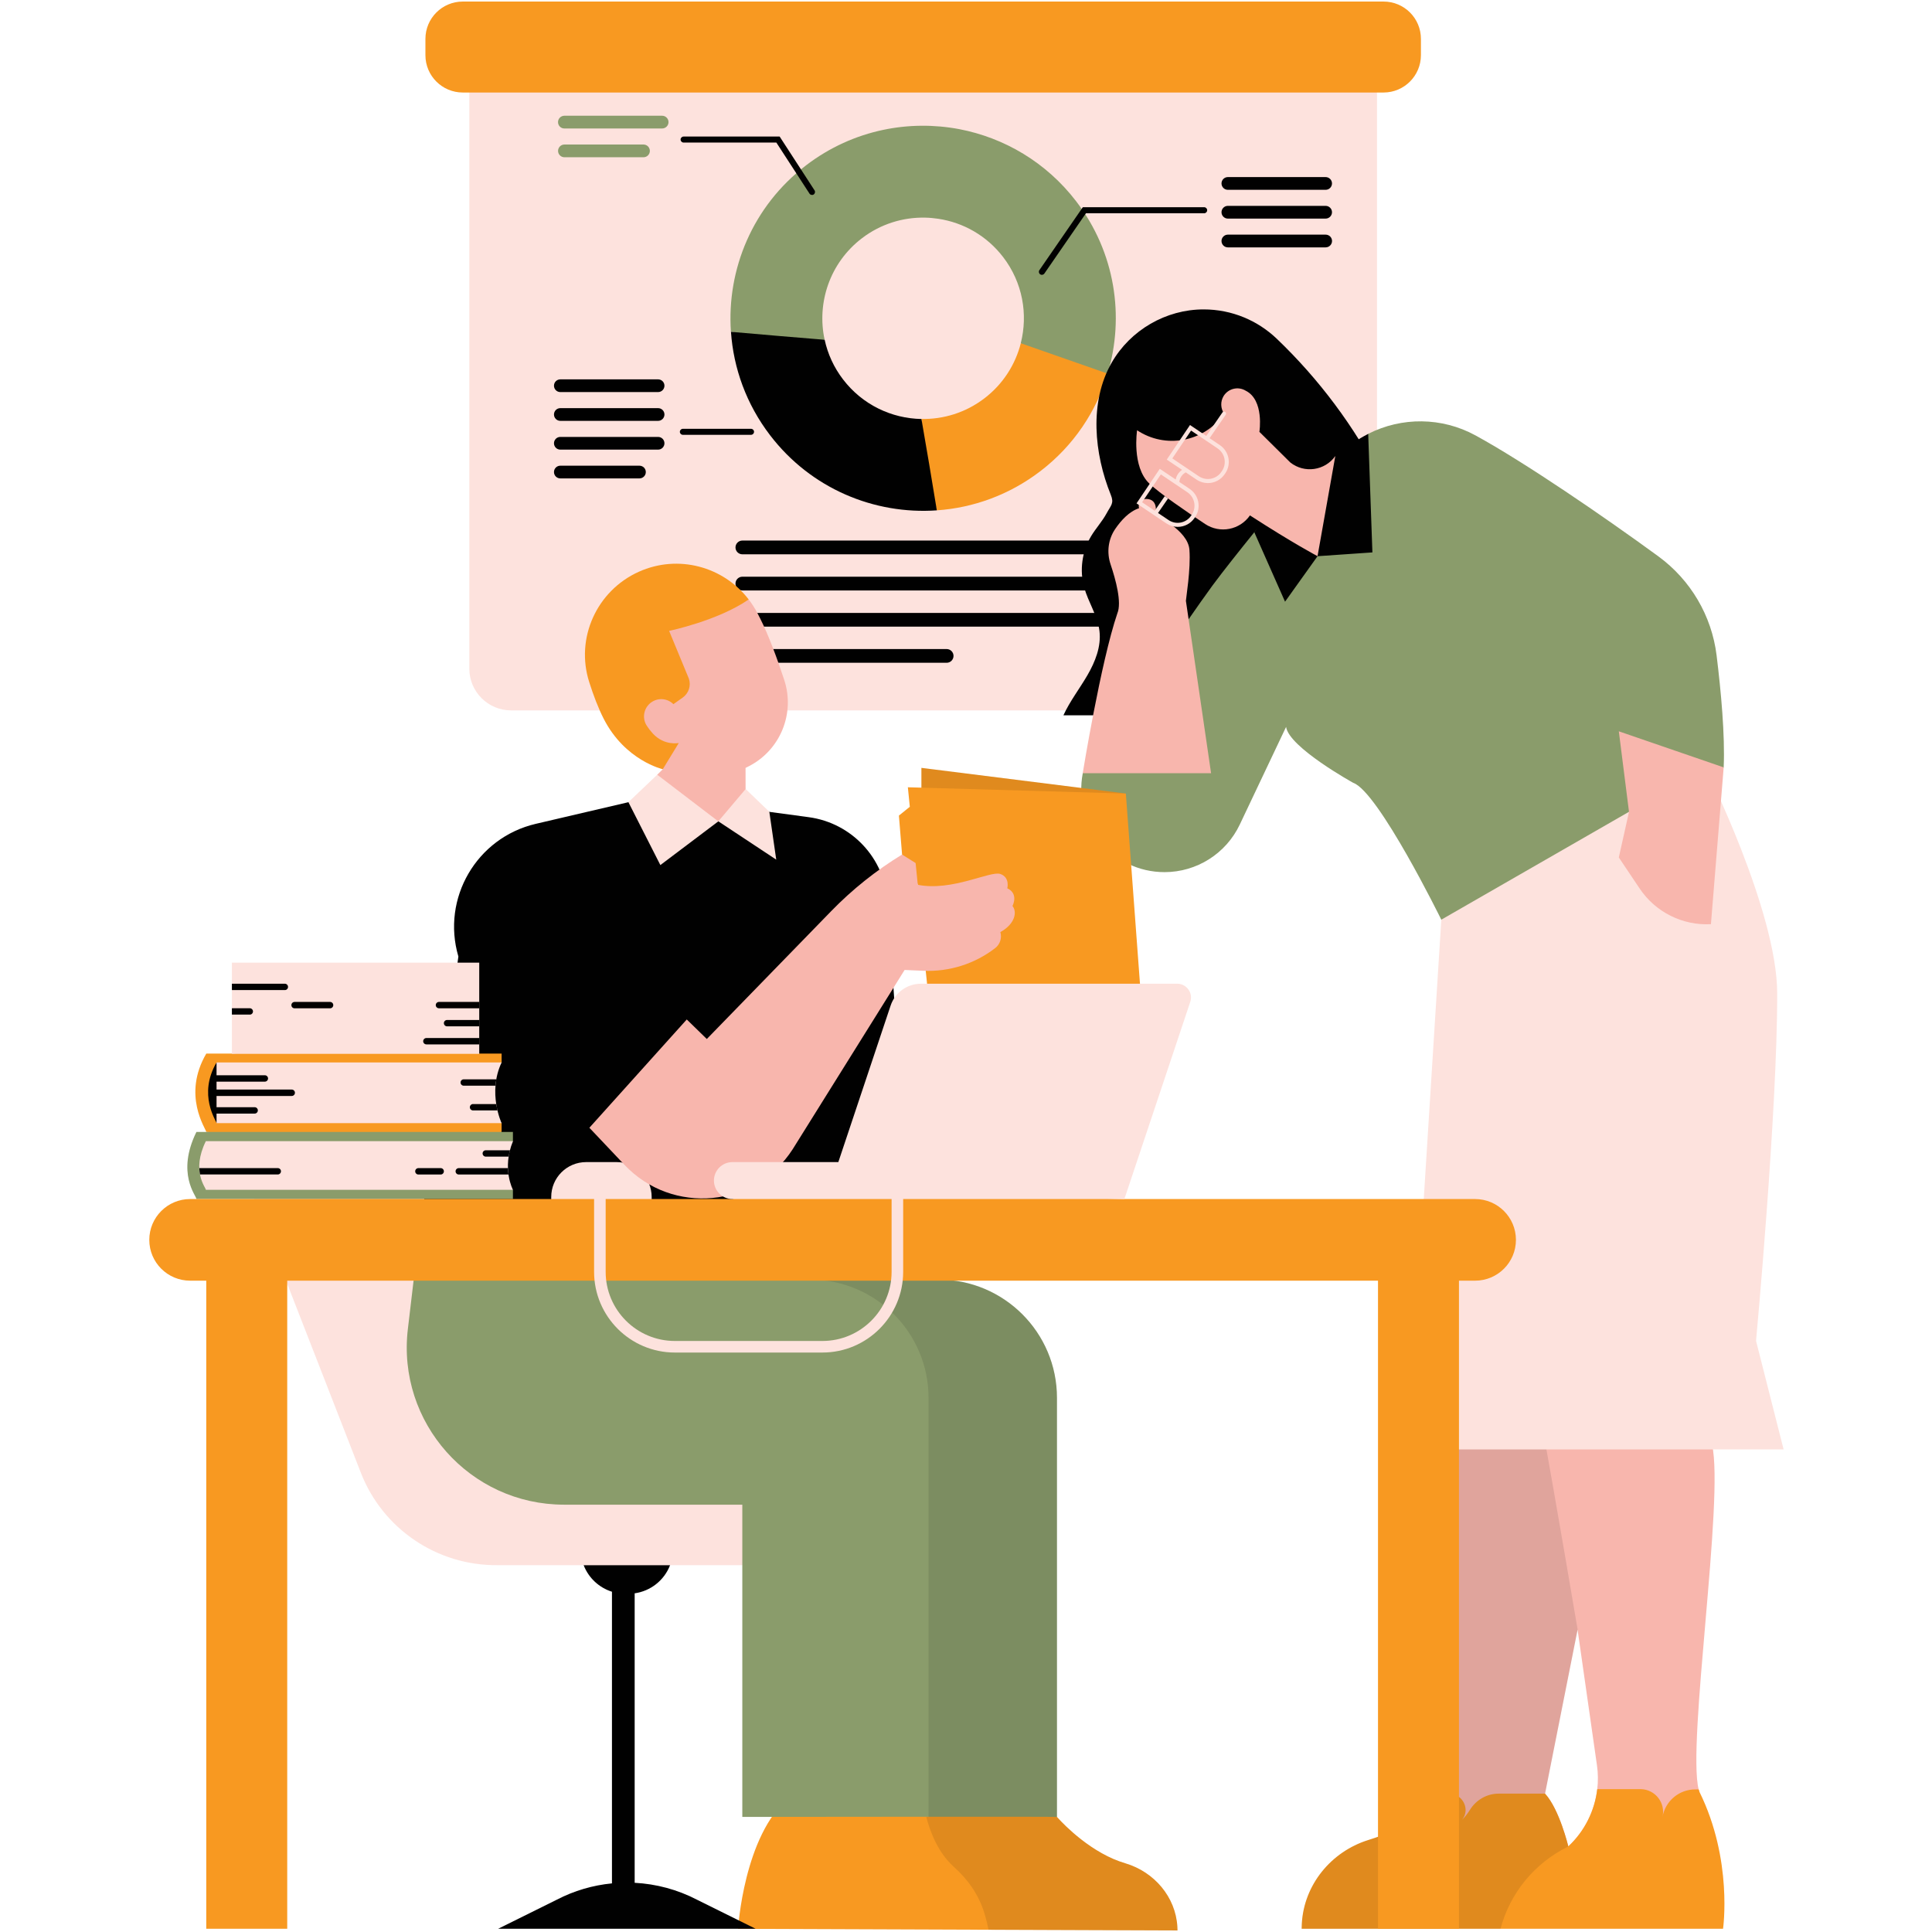 <svg xmlns="http://www.w3.org/2000/svg" xmlns:xlink="http://www.w3.org/1999/xlink" width="500" zoomAndPan="magnify" viewBox="0 0 375 375" height="500" preserveAspectRatio="xMidYMid meet" version="1.0"><defs><clipPath id="afeaf92105"><path d="M 38 149 L 346.227 149 L 346.227 282 L 38 282 Z M 38 149 " clip-rule="nonzero"/></clipPath><clipPath id="820c647619"><path d="M 28.977 0 L 295 0 L 295 375 L 28.977 375 Z M 28.977 0 " clip-rule="nonzero"/></clipPath></defs><path fill="#fde2dd" d="M 259.16 137.887 L 99.207 137.887 C 94.727 137.887 91.094 134.254 91.094 129.777 L 91.094 13.781 C 91.094 9.301 94.727 5.672 99.207 5.672 L 259.16 5.672 C 263.641 5.672 267.273 9.301 267.273 13.781 L 267.273 129.781 C 267.273 134.254 263.641 137.887 259.16 137.887 Z M 49.574 233.324 L 70.039 285.855 C 74.285 296.766 84.844 303.906 96.555 303.797 L 113.289 303.797 L 123.777 307.957 L 129.965 303.797 L 190.352 303.797 C 192.996 303.797 195.141 301.652 195.141 299.012 C 195.141 296.367 192.996 294.227 190.352 294.227 L 173.289 294.227 C 163.121 294.227 153.996 288.004 150.289 278.539 L 132.043 231.984 C 128.324 222.5 119.133 216.293 108.934 216.387 L 60.73 216.832 C 52.273 216.914 46.504 225.434 49.574 233.324 " fill-opacity="1" fill-rule="nonzero"/><path fill="#8a9c6b" d="M 208.898 39.09 C 216.465 48.98 218.316 61.441 214.996 72.516 L 208.18 76.133 L 198.129 66.613 C 199.555 61.02 198.504 54.852 194.719 49.91 C 191.512 45.723 186.949 43.191 182.117 42.465 C 181.27 42.34 180.426 42.258 179.562 42.242 C 175.293 42.152 170.953 43.453 167.297 46.246 C 161.07 51.004 158.5 58.766 160.059 65.949 C 158.312 65.812 156.738 70.383 154.648 70.203 C 150.602 69.863 145.746 64.742 141.871 64.398 C 141.035 52.289 146.09 40.004 156.469 32.082 C 161.039 28.59 166.156 26.316 171.434 25.207 C 176.309 24.18 181.324 24.152 186.172 25.062 C 194.898 26.734 203.074 31.48 208.898 39.09 Z M 208.898 39.09 " fill-opacity="1" fill-rule="nonzero"/><path fill="#f89921" d="M 191.062 77.324 C 194.707 74.543 197.09 70.734 198.137 66.621 L 215.004 72.523 C 212.824 79.816 208.41 86.512 201.898 91.48 C 195.867 96.086 188.891 98.566 181.848 99.059 C 181.512 97.023 178.422 94.289 178.027 91.91 C 177.383 88.047 179.414 84.445 178.859 81.32 C 183.105 81.402 187.414 80.109 191.062 77.324 Z M 191.062 77.324 " fill-opacity="1" fill-rule="nonzero"/><path fill="#f8b6ad" d="M 329.863 347.809 C 329.809 347.668 329.758 347.508 329.711 347.328 C 327.434 338.488 334.703 290.824 332.312 280.441 C 329.879 269.844 277.711 278.359 277.711 278.359 L 280.215 346.363 C 280.215 346.363 279.891 347.082 279.152 348.16 C 279.152 348.16 286.473 364.387 301.508 365.512 C 316.539 366.633 329.863 347.809 329.863 347.809 Z M 304.41 358.391 C 304.41 358.391 302.672 351.164 299.891 348.152 L 306.207 316.316 C 307.645 326.379 309.031 336.066 309.969 342.648 C 310.195 344.207 310.207 345.758 310.027 347.277 C 309.535 351.508 307.555 355.461 304.41 358.391 Z M 304.41 358.391 " fill-opacity="1" fill-rule="nonzero"/><path fill="#010101" d="M 181.84 99.059 C 169.711 99.914 157.406 94.852 149.473 84.48 C 144.855 78.445 142.367 71.461 141.879 64.406 C 147.762 64.922 154.934 65.543 160.066 65.949 C 160.656 68.668 161.836 71.301 163.641 73.652 C 167.418 78.59 173.082 81.223 178.852 81.328 C 179.742 86.367 180.965 93.707 181.84 99.059 Z M 269.574 93.105 C 269.23 93.227 267.695 92.738 268.039 92.875 C 262.938 82.832 255.969 73.535 247.824 65.754 C 244.129 62.227 239.133 60.055 233.617 60.055 C 226.312 60.055 219.418 64.055 215.781 70.383 C 211.363 78.07 212.391 88.105 215.602 96.035 C 216.277 97.703 215.656 98.043 214.801 99.621 C 213.949 101.203 212.695 102.543 211.773 104.086 C 210.012 107.035 209.512 110.711 210.434 114.012 C 211.234 116.902 213.055 119.504 213.406 122.48 C 213.766 125.477 212.582 128.457 211.062 131.07 C 209.543 133.684 207.668 136.094 206.41 138.836 L 235.828 138.836 M 128.641 154.027 L 121.965 155.707 L 103.996 159.906 C 92.516 162.586 85.645 174.359 88.973 185.664 L 81.219 240.664 L 176.781 240.664 L 172.266 174.922 C 171.688 166.555 165.312 159.75 157 158.617 L 149.32 157.578 L 143.754 154.824 Z M 128.641 154.027 " fill-opacity="1" fill-rule="nonzero"/><path fill="#f89921" d="M 334.441 374.375 L 252.648 374.375 C 252.648 374.055 252.656 373.727 252.68 373.395 C 253.082 365.863 258.344 359.43 265.543 357.16 C 266.406 356.891 267.355 356.57 268.414 356.18 C 274.355 354.031 277.629 350.34 279.145 348.145 L 281.285 348.145 C 283.902 348.145 285.445 351.199 283.789 353.223 C 283.773 353.238 283.766 353.254 283.75 353.262 C 284.367 352.66 284.891 351.957 285.324 351.27 C 286.531 349.344 288.613 348.145 290.883 348.145 L 299.891 348.145 C 302.68 351.156 304.41 358.383 304.41 358.383 C 307.551 355.453 309.527 351.5 310.023 347.27 L 318.52 347.27 C 321.305 347.352 323.32 349.965 322.691 352.676 C 323.223 349.578 325.922 347.309 329.07 347.324 L 329.711 347.324 C 329.758 347.496 329.809 347.66 329.863 347.801 C 336.383 361.012 334.441 374.375 334.441 374.375 Z M 306.207 316.316 Z M 228.551 374.699 C 228.551 374.453 228.543 374.203 228.527 373.965 C 228.184 368.176 224.023 363.34 218.465 361.676 C 217.723 361.453 216.938 361.176 216.129 360.832 C 209.84 358.121 205.164 352.668 205.164 352.668 L 153.203 348.859 C 144.359 356.219 143.258 374.383 143.258 374.383 Z M 228.551 374.699 C 228.551 374.453 228.543 374.203 228.527 373.965 C 228.184 368.176 224.023 363.34 218.465 361.676 C 217.723 361.453 216.938 361.176 216.129 360.832 C 209.84 358.121 205.164 352.668 205.164 352.668 L 153.203 348.859 C 144.359 356.219 143.258 374.383 143.258 374.383 Z M 40.035 219.707 L 85.047 223.105 L 97.363 219.707 L 97.363 217.992 L 91.332 212.703 L 97.363 206.211 L 97.363 204.496 L 93.027 204.496 L 90.344 202.266 L 45.02 204.496 L 40.043 204.496 C 35.301 212.594 39.969 219.086 40.035 219.707 Z M 40.035 219.707 " fill-opacity="1" fill-rule="nonzero"/><path fill="#8a9c6b" d="M 108.312 23.703 C 108.312 23.02 108.867 22.465 109.547 22.465 L 128.52 22.465 C 129.203 22.465 129.758 23.02 129.758 23.703 C 129.758 24.383 129.203 24.938 128.52 24.938 L 109.547 24.938 C 108.867 24.945 108.312 24.391 108.312 23.703 Z M 124.902 28.051 L 109.555 28.051 C 108.875 28.051 108.32 28.605 108.32 29.289 C 108.32 29.969 108.875 30.523 109.555 30.523 L 124.902 30.523 C 125.582 30.523 126.137 29.969 126.137 29.289 C 126.137 28.605 125.582 28.051 124.902 28.051 Z M 334.566 148.945 C 334.84 142.699 334.043 134.133 333.191 127.215 C 332.246 119.516 328.148 112.566 321.883 107.984 C 311.34 100.281 295.941 89.73 286.391 84.512 C 279.863 80.945 272.062 80.902 265.566 84.211 C 264.523 84.742 264.383 89.535 263.422 90.23 L 260.719 93.977 L 258.539 96.523 L 252.617 102.969 C 252.617 102.969 246.34 99.75 243.461 103.305 C 240.703 106.719 237.461 110.785 235.355 113.633 C 231.047 119.449 210.164 150.09 210.164 150.09 C 208.254 160.051 215.887 169.281 226.035 169.281 C 232.273 169.281 237.961 165.688 240.637 160.051 L 249.629 141.09 C 250.191 145.066 262.652 151.941 262.652 151.941 C 267.559 153.668 279.758 178.516 279.758 178.516 L 317.625 174.957 Z M 205.156 271.32 C 205.156 302.043 205.156 352.715 205.156 352.66 C 205.156 352.586 144.082 352.66 144.082 352.66 L 144.082 292.055 L 109.48 292.055 C 91.207 292.055 77.023 276.113 79.164 257.977 L 81.211 240.656 L 154.184 243.262 L 182.176 248.363 C 194.879 248.363 205.156 258.645 205.156 271.32 Z M 38.125 219.707 L 99.559 219.707 L 99.559 221.504 L 94.961 227.973 L 99.559 230.938 L 99.559 232.734 L 38.125 232.734 C 38.125 232.098 34.156 227.777 38.125 219.707 Z M 38.125 219.707 " fill-opacity="1" fill-rule="nonzero"/><path fill="#010101" d="M 299.891 348.152 C 302.68 351.164 304.41 358.391 304.41 358.391 C 304.379 358.406 304.344 358.418 304.312 358.441 C 297.84 361.648 293.074 367.457 291.25 374.375 L 252.656 374.375 C 252.656 374.055 252.664 373.727 252.688 373.395 C 253.09 365.863 258.352 359.43 265.551 357.16 C 266.414 356.891 267.363 356.57 268.422 356.18 C 274.363 354.031 277.637 350.34 279.152 348.145 L 279.156 348.145 C 279.898 347.066 280.223 346.348 280.223 346.348 L 277.719 278.344 C 277.719 278.344 287.723 276.711 299.172 275.77 C 302.258 292.84 306.215 316.301 306.215 316.301 Z M 218.465 361.676 C 217.723 361.453 216.938 361.176 216.129 360.832 C 209.84 358.121 205.164 352.668 205.164 352.668 L 205.121 352.668 C 205.152 352.668 205.164 352.668 205.164 352.668 C 205.164 352.723 205.164 302.051 205.164 271.328 C 205.164 258.648 194.879 248.375 182.191 248.375 L 170.496 246.242 L 157.258 248.375 C 169.941 248.375 180.23 258.648 180.23 271.328 C 180.23 301.625 180.23 351.312 180.23 352.641 C 180.102 352.641 179.871 352.668 179.793 352.668 C 181.152 357.844 183.348 360.754 185.152 362.367 C 187.895 364.801 190.023 367.863 191.078 371.375 C 191.508 372.789 191.746 373.891 191.879 374.57 L 228.551 374.707 C 228.551 374.457 228.543 374.211 228.527 373.973 C 228.191 368.168 224.031 363.332 218.465 361.676 Z M 218.465 361.676 " fill-opacity="0.1" fill-rule="nonzero"/><g clip-path="url(#afeaf92105)"><path fill="#fde2dd" d="M 346.199 281.332 L 273.293 281.332 L 279.758 178.508 L 331.023 149.043 C 331.023 149.043 344.953 176.844 344.953 192.84 C 344.992 215.602 340.848 260.262 340.848 260.262 Z M 127.578 150.367 L 121.973 155.699 L 128.176 167.91 L 139.43 159.422 L 150.668 166.855 L 149.328 157.57 L 144.734 153.152 Z M 99.566 221.504 L 39.953 221.504 C 37.078 227.344 39.953 230.473 39.953 230.938 L 99.559 230.938 C 99.566 230.938 97.363 226.84 99.566 221.504 Z M 97.363 206.219 L 42.031 206.219 C 39.871 212.375 41.977 217.52 42.031 218 L 97.359 218 C 97.363 218 94.586 212.098 97.363 206.219 Z M 93.02 186.855 L 45.012 186.855 L 45.012 204.551 L 93.02 204.551 Z M 113.773 239.727 L 119.707 239.727 C 123.457 239.727 126.488 236.695 126.488 232.953 L 126.488 232.336 C 126.488 228.594 123.457 225.562 119.707 225.562 L 113.773 225.562 C 110.027 225.562 106.992 228.594 106.992 232.336 L 106.992 232.953 C 107 236.695 110.035 239.727 113.773 239.727 Z M 113.773 239.727 " fill-opacity="1" fill-rule="nonzero"/></g><path fill="#010101" d="M 214.945 106.258 C 214.945 106.988 214.344 107.59 213.609 107.59 L 144.09 107.59 C 143.355 107.59 142.758 106.988 142.758 106.258 C 142.758 105.523 143.355 104.922 144.09 104.922 L 213.609 104.922 C 214.344 104.922 214.945 105.516 214.945 106.258 Z M 213.609 111.938 L 144.09 111.938 C 143.355 111.938 142.758 112.539 142.758 113.273 C 142.758 114.008 143.355 114.605 144.09 114.605 L 213.609 114.605 C 214.344 114.605 214.945 114.008 214.945 113.273 C 214.945 112.539 214.344 111.938 213.609 111.938 Z M 213.609 118.965 L 144.09 118.965 C 143.355 118.965 142.758 119.562 142.758 120.297 C 142.758 121.031 143.355 121.629 144.09 121.629 L 213.609 121.629 C 214.344 121.629 214.945 121.031 214.945 120.297 C 214.945 119.555 214.344 118.965 213.609 118.965 Z M 183.742 125.98 L 144.082 125.98 C 143.348 125.98 142.75 126.578 142.75 127.312 C 142.75 128.047 143.348 128.645 144.082 128.645 L 183.742 128.645 C 184.477 128.645 185.078 128.047 185.078 127.312 C 185.078 126.578 184.484 125.98 183.742 125.98 Z M 132.688 27.672 L 150.691 27.672 L 157.121 37.578 C 157.301 37.848 157.66 37.93 157.93 37.75 C 158.199 37.57 158.281 37.211 158.102 36.941 L 151.328 26.504 L 132.688 26.504 C 132.363 26.504 132.102 26.766 132.102 27.086 C 132.102 27.406 132.363 27.672 132.688 27.672 Z M 132.543 84.398 L 145.777 84.398 C 146.098 84.398 146.359 84.137 146.359 83.816 C 146.359 83.492 146.098 83.23 145.777 83.23 L 132.543 83.23 C 132.223 83.23 131.961 83.492 131.961 83.816 C 131.961 84.137 132.223 84.398 132.543 84.398 Z M 233.73 40.219 L 210.172 40.219 L 201.75 52.426 C 201.562 52.695 201.629 53.055 201.898 53.242 C 202.168 53.43 202.527 53.359 202.715 53.09 L 210.785 41.395 L 233.73 41.395 C 234.051 41.395 234.312 41.133 234.312 40.812 C 234.312 40.48 234.051 40.219 233.73 40.219 Z M 108.762 76.102 L 127.734 76.102 C 128.414 76.102 128.969 75.547 128.969 74.867 C 128.969 74.184 128.414 73.633 127.734 73.633 L 108.762 73.633 C 108.078 73.633 107.527 74.184 107.527 74.867 C 107.527 75.547 108.078 76.102 108.762 76.102 Z M 108.762 81.688 L 127.734 81.688 C 128.414 81.688 128.969 81.133 128.969 80.453 C 128.969 79.77 128.414 79.219 127.734 79.219 L 108.762 79.219 C 108.078 79.219 107.527 79.77 107.527 80.453 C 107.527 81.133 108.078 81.688 108.762 81.688 Z M 108.762 87.273 L 127.734 87.273 C 128.414 87.273 128.969 86.719 128.969 86.039 C 128.969 85.355 128.414 84.805 127.734 84.805 L 108.762 84.805 C 108.078 84.805 107.527 85.355 107.527 86.039 C 107.527 86.719 108.078 87.273 108.762 87.273 Z M 108.762 92.859 L 124.113 92.859 C 124.797 92.859 125.352 92.305 125.352 91.625 C 125.352 90.941 124.797 90.391 124.113 90.391 L 108.762 90.391 C 108.078 90.391 107.527 90.941 107.527 91.625 C 107.527 92.305 108.078 92.859 108.762 92.859 Z M 238.328 36.844 L 257.301 36.844 C 257.984 36.844 258.539 36.289 258.539 35.605 C 258.539 34.926 257.984 34.371 257.301 34.371 L 238.328 34.371 C 237.648 34.371 237.094 34.926 237.094 35.605 C 237.094 36.289 237.648 36.844 238.328 36.844 Z M 238.328 42.43 L 257.301 42.43 C 257.984 42.43 258.539 41.875 258.539 41.191 C 258.539 40.512 257.984 39.957 257.301 39.957 L 238.328 39.957 C 237.648 39.957 237.094 40.512 237.094 41.191 C 237.094 41.875 237.648 42.43 238.328 42.43 Z M 258.547 46.777 C 258.547 46.098 257.992 45.543 257.309 45.543 L 238.328 45.543 C 237.648 45.543 237.094 46.098 237.094 46.777 C 237.094 47.461 237.648 48.016 238.328 48.016 L 257.301 48.016 C 257.992 48.016 258.547 47.461 258.547 46.777 Z M 265.566 84.219 C 264.523 84.75 263.512 85.355 262.547 86.062 L 259.184 88.508 L 256.613 93.309 L 248.691 96.887 C 248.691 96.887 246.332 99.734 243.453 103.297 L 249.426 116.785 L 255.734 107.957 L 266.383 107.223 Z M 123.188 365.449 L 123.188 309.262 C 126.266 308.828 128.91 306.77 130.059 303.809 L 113.289 303.809 C 114.262 306.312 116.309 308.176 118.781 308.953 L 118.781 365.562 C 115.086 365.922 111.453 366.973 108.074 368.73 L 96.684 374.375 L 146.668 374.375 L 135.277 368.73 C 131.473 366.754 127.352 365.668 123.188 365.449 Z M 53.914 226.73 L 38.688 226.73 C 38.703 227.18 38.754 227.59 38.824 227.965 L 53.914 227.965 C 54.258 227.965 54.535 227.688 54.535 227.344 C 54.535 227 54.258 226.73 53.914 226.73 Z M 85.535 226.73 L 81.211 226.73 C 80.867 226.73 80.59 227.008 80.59 227.352 C 80.59 227.695 80.867 227.973 81.211 227.973 L 85.535 227.973 C 85.879 227.973 86.156 227.695 86.156 227.352 C 86.156 227.008 85.879 226.73 85.535 226.73 Z M 56.625 211.484 L 42.031 211.484 L 42.031 209.949 L 51.402 209.949 C 51.75 209.949 52.027 209.672 52.027 209.328 C 52.027 208.984 51.75 208.707 51.402 208.707 L 42.031 208.707 L 42.031 206.219 C 38.367 212.488 41.977 217.52 42.031 218 L 42.031 216.148 L 49.426 216.148 C 49.77 216.148 50.047 215.871 50.047 215.527 C 50.047 215.184 49.77 214.906 49.426 214.906 L 42.031 214.906 L 42.031 212.727 L 56.625 212.727 C 56.973 212.727 57.246 212.449 57.246 212.105 C 57.246 211.762 56.973 211.484 56.625 211.484 Z M 89.395 210.113 C 89.395 210.457 89.668 210.734 90.016 210.734 L 96.18 210.734 C 96.211 210.332 96.258 209.918 96.332 209.5 L 90.008 209.5 C 89.668 209.492 89.395 209.77 89.395 210.113 Z M 91.82 214.293 C 91.477 214.293 91.199 214.57 91.199 214.914 C 91.199 215.258 91.477 215.535 91.82 215.535 L 96.562 215.535 C 96.473 215.152 96.391 214.75 96.316 214.301 L 91.82 214.301 Z M 98.594 226.73 L 89.047 226.73 C 88.703 226.73 88.426 227.008 88.426 227.352 C 88.426 227.695 88.703 227.973 89.047 227.973 L 98.699 227.973 C 98.652 227.582 98.609 227.172 98.594 226.73 Z M 93.672 223.883 C 93.672 224.227 93.949 224.504 94.293 224.504 L 98.734 224.504 C 98.797 224.109 98.879 223.688 98.992 223.27 L 94.301 223.27 C 93.949 223.262 93.672 223.539 93.672 223.883 Z M 64.066 194.473 L 57.18 194.473 C 56.836 194.473 56.559 194.75 56.559 195.094 C 56.559 195.438 56.836 195.715 57.18 195.715 L 64.066 195.715 C 64.41 195.715 64.688 195.438 64.688 195.094 C 64.688 194.75 64.41 194.473 64.066 194.473 Z M 49.102 196.32 C 49.102 195.977 48.824 195.699 48.48 195.699 L 45.012 195.699 L 45.012 196.934 L 48.488 196.934 C 48.824 196.941 49.102 196.664 49.102 196.32 Z M 55.906 191.559 C 55.906 191.215 55.629 190.938 55.285 190.938 L 45.012 190.938 L 45.012 192.172 L 55.293 192.172 C 55.629 192.18 55.906 191.902 55.906 191.559 Z M 82.762 202.715 L 93.027 202.715 L 93.027 201.48 L 82.762 201.48 C 82.418 201.48 82.141 201.758 82.141 202.102 C 82.141 202.438 82.418 202.715 82.762 202.715 Z M 86.156 198.59 C 86.156 198.934 86.434 199.211 86.777 199.211 L 93.027 199.211 L 93.027 197.977 L 86.777 197.977 C 86.434 197.977 86.156 198.254 86.156 198.59 Z M 85.203 195.707 L 93.02 195.707 L 93.02 194.473 L 85.203 194.473 C 84.859 194.473 84.582 194.75 84.582 195.094 C 84.582 195.43 84.859 195.707 85.203 195.707 Z M 85.203 195.707 " fill-opacity="1" fill-rule="nonzero"/><g clip-path="url(#820c647619)"><path fill="#f89921" d="M 268.539 17.957 L 89.828 17.957 C 85.82 17.957 82.574 14.715 82.574 10.711 L 82.574 7.551 C 82.574 3.543 85.82 0.301 89.828 0.301 L 268.547 0.301 C 272.559 0.301 275.801 3.543 275.801 7.551 L 275.801 10.711 C 275.793 14.715 272.551 17.957 268.539 17.957 Z M 175.074 165.637 L 175.473 171.422 C 175.473 171.422 176.812 171.492 178.094 171.52 C 178.266 173.461 180.91 203.449 181.684 203.727 C 182.484 204.012 222.543 208.098 222.543 208.098 L 218.527 154.027 L 178.844 149.043 L 178.844 152.883 L 176.215 152.809 L 176.594 156.598 C 175.547 157.43 174.477 158.305 174.477 158.305 Z M 114.367 132.395 C 111.641 123.867 115.828 114.648 124.004 110.973 C 131.613 107.551 140.398 109.949 145.32 116.355 L 138.965 147.535 L 128.648 149.305 C 128.648 149.305 121.312 147.641 117.168 139.496 C 116.113 137.422 115.176 134.941 114.367 132.395 Z M 294.242 240.656 C 294.242 245.031 290.691 248.578 286.312 248.578 L 283.184 248.578 L 283.184 374.375 L 267.469 374.375 L 267.469 248.578 L 55.75 248.578 L 55.75 374.375 L 40.035 374.375 L 40.035 248.578 L 36.906 248.578 C 32.527 248.578 28.977 245.039 28.977 240.656 C 28.977 236.285 32.527 232.734 36.906 232.734 L 142.164 232.734 L 147.988 230.938 L 218.242 232.734 L 286.312 232.734 C 290.691 232.734 294.242 236.285 294.242 240.656 Z M 294.242 240.656 " fill-opacity="1" fill-rule="nonzero"/></g><path fill="#010101" d="M 178.852 152.883 L 178.852 149.043 L 218.531 154.027 Z M 178.852 152.883 " fill-opacity="0.1" fill-rule="nonzero"/><path fill="#f8b6ad" d="M 250.445 89.762 C 253.172 91.93 257.176 91.363 259.184 88.508 L 255.734 107.949 C 255.734 107.949 251.043 105.492 242.617 100.039 C 240.652 102.871 236.785 103.613 233.914 101.711 C 230.051 99.148 225.105 95.758 223.109 93.879 C 219.621 90.598 220.707 83.516 220.707 83.516 C 226.168 87.141 233.512 85.836 237.398 80.559 L 237.586 80.266 C 236.914 79.277 236.848 77.961 237.496 76.879 C 238.398 75.414 240.309 74.941 241.785 75.832 C 245.426 77.637 244.449 83.82 244.449 83.82 Z M 230.184 116.621 C 230.207 115.996 231.145 110.531 230.867 106.707 C 230.59 102.879 224.227 99.98 224.227 99.98 C 224.227 99.98 225.09 96.828 222.406 96.836 C 220.637 97.055 221.082 98.648 221.082 98.648 C 219.176 99.27 217.605 101 216.465 102.668 C 215.086 104.684 214.785 107.238 215.566 109.551 C 216.578 112.555 217.77 116.957 216.871 119.066 C 213.641 128.586 210.156 150.082 210.156 150.082 L 235.07 150.082 Z M 334.566 148.945 L 314.211 141.945 L 316.188 157.578 L 314.211 166.43 L 318.258 172.465 C 321.328 177.047 326.582 179.676 332.09 179.383 Z M 152.215 131.961 C 150.836 127.777 149.188 123.289 147.547 120.043 C 147.371 119.695 147.199 119.359 147.02 119.016 C 146.527 118.062 145.949 117.18 145.32 116.355 C 139.332 120.492 129.875 122.453 129.875 122.453 L 133.715 131.738 C 134.164 133.094 133.676 134.574 132.516 135.398 L 130.707 136.68 C 129.629 135.602 127.914 135.367 126.566 136.223 C 124.992 137.211 124.527 139.293 125.531 140.852 C 125.844 141.344 126.242 141.859 126.73 142.395 C 128.961 144.805 131.75 144.219 131.75 144.219 L 128.641 149.312 L 127.57 150.375 L 139.422 159.426 L 144.719 153.16 L 144.711 149.051 L 145.336 148.734 C 151.465 145.598 154.363 138.484 152.215 131.961 Z M 196.52 175.855 C 196.52 175.855 197.793 173.477 195.516 172.418 C 195.516 172.418 196.078 170.277 194.145 169.633 C 192.211 168.988 184.785 173.062 178.141 171.738 L 177.719 167.516 L 175.09 165.867 C 170.07 168.938 165.445 172.621 161.348 176.836 L 137.191 201.668 L 133.301 197.879 L 114.398 218.898 C 116.496 221.113 118.832 223.586 121.223 226.109 C 130.516 235.918 146.547 234.418 153.863 223.059 L 175.582 188.27 L 179.254 188.43 C 184.262 188.645 189.184 187.09 193.156 184.031 C 194.105 183.309 194.504 182.062 194.168 180.918 C 197.051 179.332 197.457 176.973 196.52 175.855 Z M 196.52 175.855 " fill-opacity="1" fill-rule="nonzero"/><path fill="#fde2dd" d="M 236.77 86.391 L 234.777 85.051 L 237.918 80.496 C 238.164 80.031 237.574 79.652 237.273 80.055 L 234.133 84.617 L 230.98 82.496 L 226.469 89.207 L 229.434 91.199 C 228.625 91.766 228.312 92.516 228.191 93.062 L 225.113 90.996 L 220.602 97.703 L 226.402 101.598 C 227.074 102.047 227.832 102.266 228.59 102.266 C 229.855 102.266 231.098 101.66 231.863 100.527 L 231.984 100.348 C 233.195 98.551 232.711 96.102 230.91 94.891 L 228.91 93.551 C 228.941 93.168 229.129 92.254 230.156 91.684 L 232.262 93.102 C 232.934 93.551 233.699 93.766 234.449 93.766 C 235.715 93.766 236.957 93.16 237.723 92.027 L 237.844 91.848 C 239.047 90.051 238.57 87.602 236.77 86.391 Z M 230.461 95.539 C 231.898 96.508 232.289 98.469 231.316 99.914 L 231.195 100.094 C 230.23 101.531 228.266 101.922 226.82 100.945 L 224.773 99.57 L 226.723 96.746 L 226.078 96.305 L 224.129 99.137 L 221.68 97.488 L 225.32 92.082 Z M 237.191 91.406 L 237.07 91.586 C 236.105 93.023 234.141 93.406 232.695 92.441 L 227.547 88.98 L 231.188 83.574 L 236.336 87.035 C 237.773 88.008 238.156 89.969 237.191 91.406 Z M 231.031 194.457 L 218.242 232.734 L 175.305 232.734 L 175.305 246.863 C 175.305 255.496 168.277 262.527 159.633 262.527 L 130.984 262.527 C 122.348 262.527 115.312 255.504 115.312 246.863 L 115.312 229.641 L 117.559 229.641 L 117.559 246.863 C 117.559 254.262 123.582 260.281 130.984 260.281 L 159.633 260.281 C 167.035 260.281 173.059 254.262 173.059 246.863 L 173.059 232.734 L 142.164 232.734 C 140.188 232.734 138.574 231.133 138.574 229.148 C 138.574 227.164 140.18 225.562 142.164 225.562 L 162.719 225.562 L 172.871 195.176 C 173.719 192.645 176.094 190.938 178.762 190.938 L 228.5 190.938 C 230.32 190.945 231.609 192.727 231.031 194.457 Z M 231.031 194.457 " fill-opacity="1" fill-rule="nonzero"/></svg>